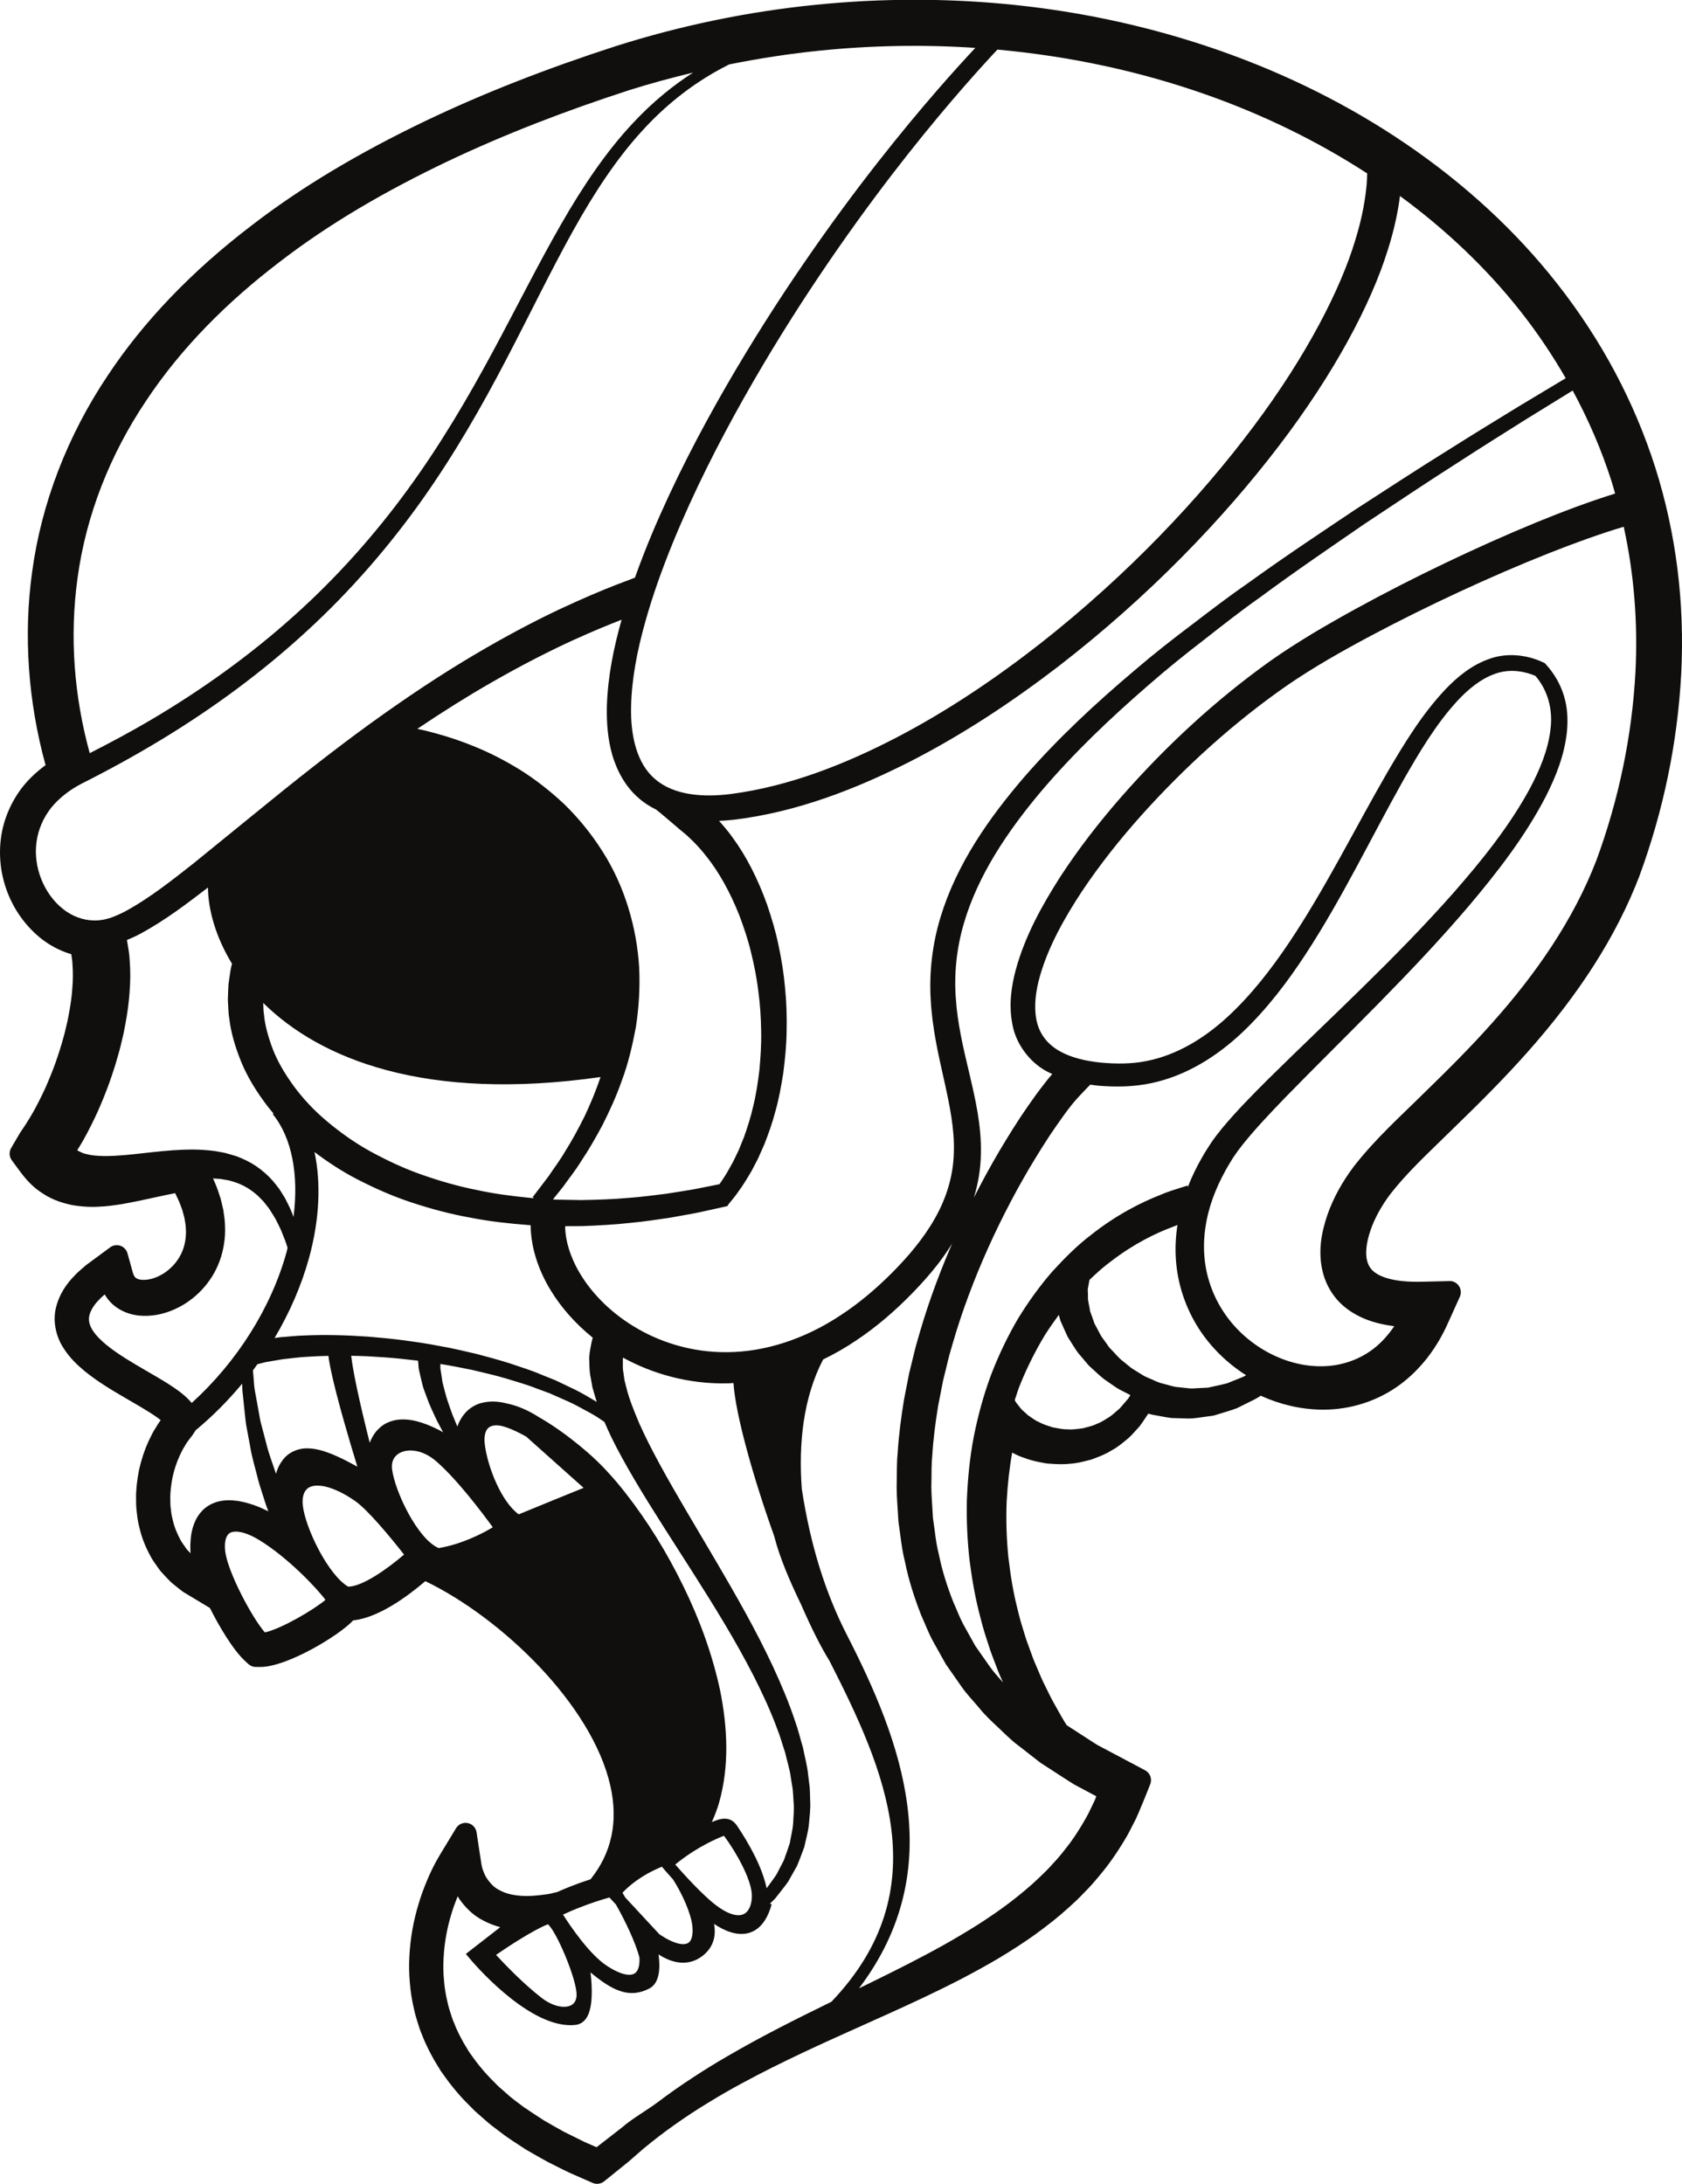 <?xml version="1.0" encoding="UTF-8" standalone="no"?>
<!-- Created with Inkscape (http://www.inkscape.org/) -->
<svg
    xmlns:inkscape="http://www.inkscape.org/namespaces/inkscape"
    xmlns:rdf="http://www.w3.org/1999/02/22-rdf-syntax-ns#"
    xmlns="http://www.w3.org/2000/svg"
    xmlns:cc="http://creativecommons.org/ns#"
    xmlns:dc="http://purl.org/dc/elements/1.1/"
    xmlns:sodipodi="http://sodipodi.sourceforge.net/DTD/sodipodi-0.dtd"
    id="svg4291"
    sodipodi:docname="_svgclean2.svg"
    xml:space="preserve"
    viewBox="0 0 533.76 693.06"
    version="1.1"
    inkscape:version="0.48.3.1 r9886"
  >
  <defs
      id="defs4295"
    >
    <clipPath
        id="clipPath4305"
        clipPathUnits="userSpaceOnUse"
      >
      <path
          id="path4307"
          inkscape:connector-curvature="0"
          d="m0 600h600v-600h-600v600z"
      />
    </clipPath
    >
  </defs
  >
  <sodipodi:namedview
      id="namedview4293"
      bordercolor="#666666"
      inkscape:pageshadow="2"
      guidetolerance="10"
      pagecolor="#ffffff"
      gridtolerance="10"
      inkscape:window-maximized="0"
      inkscape:zoom="0.59182946"
      objecttolerance="10"
      borderopacity="1"
      inkscape:current-layer="g4299"
      inkscape:cx="346.3799"
      inkscape:cy="-35.964623"
      inkscape:window-y="0"
      inkscape:window-x="0"
      inkscape:window-width="1024"
      showgrid="false"
      inkscape:pageopacity="0"
      inkscape:window-height="768"
  />
  <g
      id="g4299"
      inkscape:label="skull-publicdomainvectors.org]"
      inkscape:groupmode="layer"
      transform="matrix(1.25 0 0 -1.25 -117.6 725.39)"
    >
    <g
        id="g4301"
      >
      <g
          id="g4303"
          clip-path="url(#clipPath4305)"
        >
        <path
            id="path4309"
            style="fill:#110f0d"
            inkscape:connector-curvature="0"
            d="m240.44 74.434c0.066-0.794-0.003-1.904-0.7-2.663-0.693-0.748-1.745-0.907-2.501-0.907-1.726 0-3.776 0.817-5.626 2.241-4.649 3.587-9.485 8.643-11.607 10.941 2.806 1.926 9.295 6.243 13.165 7.77 2.128-1.748 6.908-13.03 7.269-17.382m8.344 24.192 1.651-1.779c2.351-4.116 5.007-9.719 5.977-13.442 0.11-1.699-0.182-3.03-0.842-3.748-0.411-0.449-0.98-0.661-1.741-0.661-1.013 0-2.821 0.395-5.705 2.29-4.428 2.918-9.219 10.013-11.111 12.99 2.076 0.975 6.321 2.793 11.771 4.35m-31.636 115.06c-0.212 1.785 0.048 3.195 0.737 3.972 0.481 0.543 1.253 0.82 2.288 0.82 0.352 0 0.751-0.068 1.147-0.132 0.526-0.129 1.061-0.281 1.593-0.477 1.585-0.569 3.183-1.372 4.757-2.255l14.57-13.006c-3.764-1.525-9.653-3.92-16.474-6.725-4.435 3.184-7.949 12.164-8.618 17.803m-23.536-6.33c-0.158 1.338 0.133 2.437 0.87 3.268 0.834 0.939 2.221 1.473 3.806 1.473 2.179 0 4.501-0.975 6.536-2.745 5.243-4.562 11.41-12.695 14.362-16.759-2.848-1.7-7.94-4.298-13.736-5.277-5.404 2.283-11.187 14.564-11.838 20.04m-22.656-9.262c-0.208 1.737 0.105 3.177 0.881 4.049 1.877 2.11 6.963 0.954 12.492-2.945 3.226-2.278 9.011-9.289 12.325-13.53-4.284-3.689-10.629-8.145-14.182-8.145h-0.005c-5.088 3.01-10.825 14.777-11.511 20.571m-28.985 51.877c2.384 1.68 4.439 3.844 5.985 6.347 1.553 2.5 2.566 5.34 2.996 8.232 0.23 1.435 0.321 2.904 0.261 4.333-0.011 1.45-0.23 2.848-0.438 4.253-0.323 1.362-0.581 2.763-1.065 4.054-0.406 1.334-0.93 2.601-1.489 3.842-0.017 0.042-0.043 0.084-0.061 0.126l1.919-0.135 2.071-0.359c1.34-0.345 2.646-0.786 3.869-1.422 1.219-0.641 2.36-1.446 3.423-2.389 0.496-0.512 1.034-0.992 1.519-1.536l1.371-1.73c0.803-1.264 1.669-2.51 2.299-3.927 0.736-1.353 1.27-2.831 1.847-4.297 0.226-0.598 0.419-1.215 0.61-1.829-0.086-0.325-0.136-0.637-0.224-0.959-3.914-14.244-12.63-28.011-24.125-38.428-0.163 0.21-0.328 0.43-0.494 0.589-1.847 1.958-3.715 3.131-5.557 4.334-1.846 1.168-3.684 2.219-5.487 3.266-3.593 2.096-7.15 4.152-10.114 6.569-1.46 1.202-2.77 2.513-3.576 3.839-0.808 1.349-1.03 2.514-0.712 3.758 0.348 1.254 1.213 2.674 2.519 3.94 0.394 0.445 0.878 0.857 1.362 1.267 0.068-0.113 0.124-0.235 0.201-0.349 0.884-1.462 2.233-2.712 3.727-3.53 3.034-1.717 6.365-1.794 9.299-1.3 1.477 0.274 2.904 0.707 4.247 1.294 1.342 0.594 2.64 1.288 3.817 2.147m299.07 283.61c-0.289-3.288-1-8.183-2.916-14.289-3.664-12.248-12.242-29.151-25.812-47.251-13.539-18.091-31.847-37.579-54.151-55.113-11.165-8.719-23.323-16.985-36.458-23.834-13.096-6.796-27.283-12.398-41.904-14.324-7.089-0.935-14.578-0.39-19.337 3.703-4.84 4.015-6.314 11.319-6.171 18.348 0.143 7.125 1.568 14.331 3.51 21.285 1.924 6.975 4.382 13.755 7.05 20.323 5.382 13.138 11.656 25.447 18.072 36.838 6.429 11.396 13.008 21.895 19.392 31.375 12.758 18.98 24.683 33.895 33.335 44.029 4.329 5.07 7.847 8.954 10.254 11.568 0.525 0.558 0.969 1.033 1.388 1.479 18.024-1.635 35.838-5.388 52.89-11.387 14.399-5.071 28.223-11.761 40.986-20.047-0.021-0.745-0.057-1.605-0.128-2.703m-257.42-300.1c-0.165 0.873-0.233 1.625-0.335 2.315-0.021 0.128-0.032 0.228-0.043 0.334 1.356-0.023 2.74-0.069 4.151-0.125 2.822-0.162 5.748-0.342 8.705-0.654 1.368-0.145 2.744-0.301 4.122-0.469 0.019-0.217 0.031-0.394 0.051-0.643 0.061-0.522 0.04-1.038 0.181-1.728 0.162-0.703 0.336-1.463 0.522-2.266 0.205-0.782 0.376-1.667 0.646-2.459 0.587-1.524 1.118-3.199 1.831-4.763 0.729-1.554 1.39-3.138 2.17-4.528 0.323-0.629 0.639-1.219 0.951-1.792-0.278 0.152-0.531 0.325-0.81 0.47-1.439 0.742-2.944 1.426-4.59 1.965-1.641 0.528-3.457 0.949-5.557 0.814-1.033-0.057-2.165-0.322-3.224-0.822-1.081-0.486-2.009-1.279-2.754-2.127-0.792-0.954-1.31-1.954-1.695-2.947-0.536 2.134-1.099 4.404-1.636 6.674-1.105 4.647-2.122 9.312-2.686 12.751m-17.7 1.79c1.805 0.165 3.817 0.496 6.063 0.6 1.706 0.124 3.558 0.197 5.475 0.239 0.04-0.396 0.089-0.795 0.159-1.123 0.145-0.752 0.271-1.643 0.476-2.537 0.767-3.651 2.003-8.335 3.319-12.992 1.161-4.108 2.388-8.187 3.392-11.467-0.887 0.475-1.759 0.954-2.68 1.425-1.602 0.811-3.258 1.606-5.114 2.257-0.914 0.329-1.916 0.601-2.988 0.793-1.099 0.154-2.269 0.281-3.616 0.009-1.324-0.25-2.71-0.918-3.756-1.896-0.977-0.984-1.677-2.113-2.086-3.166-0.176-0.421-0.302-0.836-0.423-1.245-0.799 2.513-1.861 5.127-2.501 7.864-0.371 1.41-0.737 2.816-1.105 4.204-0.417 1.388-0.598 2.765-0.851 4.095-0.24 1.334-0.474 2.624-0.696 3.849-0.26 1.211-0.406 2.398-0.464 3.519-0.083 0.988-0.157 1.892-0.227 2.717 0.387 0.514 0.748 1.047 1.126 1.571 0.586 0.147 1.245 0.319 2.062 0.531 1.229 0.208 2.724 0.463 4.435 0.753m7.998 52.59c3.301-2.504 6.84-4.831 10.621-6.802 4.53-2.349 9.265-4.457 14.155-6.05 4.878-1.61 9.845-2.93 14.792-3.808 4.938-0.986 9.851-1.492 14.599-1.872 0.236-0.019 0.466-0.026 0.7-0.039 0.006-0.613 0.025-1.263 0.096-1.972 0.287-3.726 1.616-9.084 5.079-14.692 2.46-4.021 5.99-8.183 10.616-11.916-0.029-0.067-0.053-0.124-0.082-0.198-0.129-0.413-0.249-1.052-0.371-1.648-0.219-1.204-0.561-2.796-0.435-4.035 0.035-1.343 0.029-2.858 0.367-4.327 0.132-0.751 0.27-1.536 0.417-2.346 0.217-0.762 0.445-1.552 0.679-2.365 0.128-0.452 0.29-0.911 0.437-1.37-0.504 0.299-0.994 0.591-1.55 0.91-1.639 0.987-3.516 2.043-5.656 3.003-1.058 0.502-2.156 1.032-3.299 1.576-1.169 0.469-2.379 0.96-3.622 1.455-2.469 1.068-5.167 1.89-7.934 2.834-2.778 0.89-5.694 1.664-8.653 2.446-2.985 0.664-6.003 1.44-9.07 1.942-3.054 0.613-6.128 1.05-9.167 1.463-3.032 0.409-6.038 0.679-8.945 0.928-5.828 0.408-11.297 0.532-16.009 0.316-2.353-0.044-4.528-0.325-6.446-0.452-0.518-0.074-0.97-0.138-1.452-0.207 3.808 6.436 6.81 13.281 8.758 20.361 2.671 9.731 3.059 19.023 1.375 26.865m72.615 19.031c-1.197-3.595-2.613-6.934-4.044-9.969-1.625-3.258-3.231-6.203-4.823-8.716-1.481-2.58-3.102-4.631-4.265-6.424-2.574-3.43-4.086-5.363-4.086-5.363l0.34-0.279c-0.342 0.024-0.677 0.041-1.018 0.073-4.496 0.458-9.138 1.03-13.749 2.053-4.631 0.921-9.24 2.257-13.728 3.838-4.507 1.566-8.804 3.605-12.884 5.816-4.077 2.231-7.785 4.882-11.121 7.68-3.349 2.792-6.217 5.869-8.52 9.026-2.298 3.156-4.16 6.339-5.342 9.451-1.16 3.11-1.969 6.044-2.192 8.676-0.171 1.042-0.163 2.017-0.193 2.95 14.429-14.253 41.197-25.155 85.625-18.812m2.955 81.856c1.189-4.041 3.335-8.176 6.827-11.119 1.309-1.172 2.781-2.059 4.303-2.826 0.027-0.02 0.06-0.047 0.086-0.064 0.361-0.207 5.645-4.733 6.294-5.29 0.647-0.526 1.36-1.074 2.048-1.767 1.426-1.317 2.954-2.93 4.446-4.875 3.054-3.818 5.933-8.944 8.26-14.813 1.108-2.955 2.184-6.06 2.959-9.318 0.813-3.241 1.475-6.589 1.885-9.98 0.461-3.381 0.673-6.8 0.719-10.16 0.081-3.367-0.162-6.672-0.444-9.86-0.397-3.173-0.835-6.244-1.548-9.08-0.636-2.859-1.496-5.485-2.341-7.886-0.474-1.176-0.935-2.307-1.369-3.379-0.501-1.041-0.973-2.027-1.422-2.956-0.989-1.801-1.868-3.366-2.708-4.575-0.268-0.431-0.517-0.764-0.764-1.114-1.005-0.199-2.991-0.594-5.826-1.163-2.091-0.411-4.658-0.761-7.585-1.246-2.941-0.353-6.257-0.831-9.891-1.081-3.631-0.325-7.569-0.468-11.732-0.536-2.078 0.036-4.212 0.074-6.396 0.11-0.275 0.023-0.558 0.033-0.835 0.048 0.689 0.856 1.564 1.947 2.601 3.252 1.267 1.833 3.005 3.919 4.632 6.572 1.741 2.579 3.509 5.622 5.322 9.015 1.734 3.428 3.505 7.221 4.961 11.411 1.563 4.148 2.642 8.735 3.544 13.517 0.734 4.815 1.077 9.876 0.834 15.032-0.295 5.151-1.237 10.36-2.801 15.398-1.553 5.035-3.772 9.894-6.588 14.279-2.788 4.4-6.066 8.39-9.62 11.857-3.611 3.394-7.41 6.344-11.255 8.749-3.863 2.368-7.683 4.334-11.336 5.805-3.636 1.526-7.078 2.634-10.155 3.465-1.607 0.453-3.133 0.82-4.557 1.122 6.497 4.365 12.683 8.241 18.45 11.553 7.927 4.563 15.026 8.169 20.967 10.892 5.164 2.346 9.266 4.026 12.434 5.251-1.985-7.028-3.518-14.366-3.747-22.071-0.081-3.978 0.203-8.082 1.348-12.169m31.69-271.9c-1.843 2.738-4.548 1.679-6.381 0.917 0.688 1.559 1.313 3.148 1.793 4.775 2.728 9.502 2.158 19.344 0.317 28.581-1.983 9.251-5.231 18.103-9.337 26.491-4.089 8.399-8.979 16.385-14.776 23.786-1.449 1.865-2.956 3.633-4.629 5.436-0.828 0.935-1.625 1.672-2.437 2.5-0.935 0.917-1.781 1.658-2.687 2.451-3.588 3.073-7.334 5.923-11.487 8.388-0.183 0.108-0.382 0.202-0.566 0.309l-0.13 0.095c-2.796 1.778-5.477 2.9-7.923 3.401-1.923 0.513-4.063 0.789-6.489 0.212-1.603-0.379-3.269-1.361-4.339-2.667-0.916-1.051-1.517-2.215-1.926-3.349-0.278 0.645-0.559 1.33-0.843 2.042-0.614 1.393-1.077 2.929-1.617 4.437-0.521 1.515-0.833 3.056-1.241 4.475-0.162 0.7-0.198 1.307-0.302 1.912-0.099 0.595-0.191 1.152-0.274 1.674-0.06 0.424-0.03 0.9-0.019 1.333 2.707-0.411 5.377-0.985 8.024-1.498 2.895-0.675 5.749-1.345 8.466-2.131 2.7-0.838 5.352-1.562 7.755-2.524 1.215-0.448 2.399-0.882 3.544-1.304 1.109-0.496 2.183-0.97 3.212-1.429 2.093-0.865 3.918-1.826 5.507-2.725 1.618-0.856 3.017-1.621 4.073-2.388 0.397-0.263 0.727-0.486 1.058-0.706 0.534-1.231 1.094-2.47 1.69-3.752 6.917-14.129 18.73-30.545 28.978-47.762 2.564-4.297 5-8.652 7.23-13.009 2.202-4.366 4.239-8.724 5.838-13.054 0.873-2.145 1.448-4.323 2.162-6.426 0.469-2.137 1.174-4.208 1.423-6.273 0.167-1.029 0.327-2.047 0.487-3.042 0.11-1 0.13-1.991 0.198-2.963 0.218-1.952-0.026-3.801-0.092-5.598-0.131-1.784-0.597-3.438-0.848-5.049-0.534-1.53-0.997-3.002-1.512-4.355-0.67-1.288-1.293-2.495-1.873-3.609-0.68-1.059-1.411-1.967-2.013-2.828-0.174-0.235-0.325-0.448-0.485-0.669-1.132 5.383-4.39 11.224-7.529 15.895m-12.02-29.467c-1.136-1.279-4.143-0.51-7.664 1.883l-8.684 9.355c-0.243 0.416-0.474 0.818-0.701 1.193 1.421 1.536 4.58 4.385 10.004 6.613l0.215-0.252c0.106-0.127 1.135-1.343 2.63-2.997 2.408-3.77 4.527-8.631 4.878-11.699 0.215-1.91-0.026-3.366-0.678-4.096m-3.648 19.597c1.889 1.579 6.263 4.882 12.359 7.307 3.338-4.487 6.743-10.874 7.049-14.562 0.159-1.953-0.287-3.709-1.191-4.693-0.572-0.617-1.289-0.918-2.199-0.918-1.083 0-2.967 0.45-5.767 2.601-3.483 2.676-8.254 7.98-10.251 10.265m213.95 370.05c-5.025-3.09-11.149-6.802-18.093-11.203-6.985-4.325-14.746-9.405-23.243-14.895-8.403-5.641-17.545-11.676-26.999-18.501-4.81-3.312-9.528-6.923-14.349-10.614-4.84-3.633-9.839-7.556-14.637-11.664-9.704-8.204-19.415-17.152-28.25-27.341-8.718-10.195-16.894-21.732-21.041-35.341-2.057-6.76-2.926-13.974-2.484-21.004 0.375-7.044 1.917-13.81 3.365-20.243 1.438-6.431 2.732-12.652 2.495-18.615-0.151-5.966-1.946-11.592-4.845-16.678-1.435-2.538-3.151-4.967-4.969-7.228-0.868-1.094-1.855-2.233-2.906-3.393-0.936-1.024-1.998-2.145-3.015-3.166-4.134-4.136-8.517-7.817-13.121-10.8-9.16-6.066-19.226-9.222-28.521-9.294-9.317-0.136-17.672 2.701-24.035 6.637-6.413 3.936-10.876 8.928-13.521 13.392-2.687 4.495-3.534 8.415-3.704 10.954-0.032 0.393-0.024 0.675-0.029 0.996 1.419 0.006 2.85 0.009 4.219 0.016 4.346 0.159 8.449 0.394 12.214 0.811 3.771 0.336 7.198 0.906 10.236 1.334 3.015 0.563 5.661 0.982 7.811 1.452 4.296 0.948 6.752 1.495 6.752 1.495s-0.026 0.143 0.526 0.818c0.546 0.684 1.407 1.643 2.31 2.995 0.984 1.313 2.01 2.993 3.169 4.943 0.526 0.999 1.085 2.067 1.673 3.191 0.514 1.155 1.058 2.372 1.621 3.637 1.014 2.579 2.044 5.407 2.841 8.472 0.874 3.05 1.465 6.334 2.005 9.739 0.428 3.417 0.807 6.963 0.846 10.578 0.078 3.616-0.025 7.297-0.391 10.956-0.317 3.667-0.904 7.309-1.665 10.864-0.724 3.564-1.775 7.004-2.891 10.307-2.345 6.573-5.382 12.489-8.807 17.111-1.113 1.556-2.26 2.912-3.405 4.173 1.335 0.066 2.659 0.161 3.965 0.313 15.853 1.952 30.66 7.724 44.325 14.639 13.683 6.979 26.249 15.366 37.79 24.208 23.04 17.784 41.938 37.526 56.084 56.074 14.168 18.553 23.397 36.145 27.564 49.554 1.775 5.495 2.673 10.19 3.144 13.847 11.523-8.456 21.998-18.321 30.789-29.522 4.162-5.301 7.923-10.904 11.287-16.734-2.711-1.629-6.795-4.075-12.11-7.27m-128.36-156.76c0.855-4.902 4.323-9.542 8.612-11.883 0.499-0.287 1.006-0.482 1.508-0.725-0.77-0.893-1.523-1.809-2.122-2.615-1.453-1.826-2.762-3.683-4.066-5.554-2.621-3.732-4.97-7.588-7.298-11.464-2.263-3.85-4.397-7.772-6.416-11.751 1.09 3.591 1.74 7.355 1.778 11.144 0.176 7.073-1.394 13.844-2.908 20.291-1.542 6.465-3.043 12.782-3.454 19.151-0.473 6.359 0.214 12.73 1.996 18.875 3.569 12.352 11.118 23.469 19.445 33.419 8.417 9.959 17.842 18.88 27.306 27.084 4.75 4.158 9.468 7.964 14.308 11.679 4.779 3.755 9.459 7.425 14.153 10.726 9.234 6.833 18.287 12.965 26.584 18.681 8.402 5.568 16.076 10.721 22.993 15.117 6.873 4.467 12.938 8.243 17.916 11.383 5.201 3.207 9.214 5.68 11.901 7.34 4-7.379 7.336-15.111 9.887-23.105 0.319-1.013 0.593-2.029 0.886-3.049-6.831-2.128-13.422-4.636-19.933-7.293-7.85-3.228-15.567-6.698-23.197-10.347-7.632-3.649-15.164-7.494-22.601-11.563-3.717-2.035-7.401-4.145-11.063-6.321-1.818-1.135-3.713-2.267-5.472-3.418l-2.628-1.73-2.69-1.856c-13.965-9.969-26.498-21.614-37.745-34.424-5.612-6.415-10.863-13.172-15.555-20.373-4.614-7.236-8.871-14.854-11.261-23.522-1.153-4.316-1.829-9.021-0.864-13.897m-237.34 113.24c2.164 16.04 8.284 31.436 17.329 44.934 8.981 13.576 20.759 25.282 33.832 35.262 13.037 10.079 27.517 18.331 42.486 25.495 14.989 7.143 30.641 13.108 46.45 18.231 5.334 1.695 10.741 3.131 16.175 4.448-4.937-3.177-10.258-7.398-15.364-12.925-6.465-6.886-12.499-15.695-18.196-25.664-5.726-9.965-11.243-21.058-17.435-32.534-6.187-11.472-13.123-23.316-21.459-34.738-8.328-11.413-18.033-22.382-29.086-32.236-11.022-9.885-23.305-18.694-36.282-26.332-5.042-2.971-10.157-5.699-15.352-8.343-3.988 14.522-5.142 29.607-3.098 44.402m-6.652-58.216c2.068 2.519 4.777 4.593 7.857 6.158 6.776 3.418 13.602 7.158 20.156 11.142 13.154 7.976 25.615 17.161 36.775 27.437 11.191 10.242 20.988 21.616 29.33 33.364 8.344 11.762 15.223 23.877 21.3 35.507 6.081 11.632 11.441 22.773 16.964 32.682 5.498 9.915 11.269 18.563 17.428 25.302 6.112 6.785 12.541 11.572 18.182 14.862 1.425 0.817 2.791 1.55 4.091 2.203 7.679 1.545 15.427 2.74 23.218 3.521 13.032 1.317 26.192 1.545 39.27 0.678-2.413-2.588-5.599-6.066-9.476-10.52-8.836-10.164-21.01-25.107-34.066-44.158-6.537-9.52-13.283-20.069-19.901-31.545-6.602-11.486-13.083-23.901-18.716-37.3-1.492-3.583-2.919-7.241-4.25-10.969-0.483-0.184-2.168-0.825-4.953-1.888-3.354-1.31-8.402-3.412-14.501-6.281-6.129-2.906-13.418-6.728-21.512-11.528-8.1-4.787-16.946-10.636-26.28-17.391-9.337-6.759-19.112-14.487-29.256-22.787-5.064-4.118-10.263-8.348-15.579-12.669-5.329-4.196-10.835-8.549-16.65-11.804-1.45-0.806-2.91-1.469-4.334-1.983-0.668-0.198-1.453-0.43-1.979-0.509l-1.344-0.175-0.926-0.004c-2.765 0.021-5.649 1.078-7.992 3.003-4.752 3.804-7.508 10.626-6.605 16.943 0.422 3.164 1.735 6.162 3.749 8.709m6.575-87.007c0.582 0.937 1.154 1.88 1.688 2.831 1.276 2.307 2.438 4.649 3.526 7.023 1.052 2.38 2.035 4.789 2.919 7.235 0.865 2.448 1.672 4.92 2.357 7.438 0.385 1.245 0.644 2.532 0.96 3.798 0.33 1.265 0.552 2.568 0.801 3.858 0.482 2.591 0.855 5.222 1.035 7.914 0.22 2.678 0.248 5.425 0.025 8.23-0.031 1.325-0.35 3.003-0.593 4.519-0.03 0.214-0.069 0.362-0.106 0.538 1.214 0.502 2.385 1.038 3.48 1.628 6.417 3.496 11.807 7.65 17.099 11.696 0.059-5.613 1.93-12.492 6.103-19.341-0.118-0.461-0.264-0.962-0.379-1.727-0.15-1-0.319-2.15-0.508-3.436-0.066-1.232-0.135-2.587-0.164-4.061 0.119-1.466 0.079-3.079 0.374-4.749 0.381-3.381 1.449-7.06 2.981-10.859 1.549-3.809 3.856-7.59 6.642-11.245 0.505-0.658 1.051-1.305 1.594-1.95l-0.19-0.159c4.855-5.955 6.643-15.369 5.265-26.109v0.005c-0.538 1.644-1.362 3.215-2.163 4.799l-1.433 2.287c-0.527 0.734-1.136 1.434-1.709 2.154-1.238 1.377-2.651 2.63-4.227 3.698-1.584 1.051-3.304 1.872-5.077 2.528l-2.697 0.781c-0.898 0.167-1.81 0.366-2.716 0.498-1.809 0.237-3.607 0.355-5.375 0.371-7.058 0.041-13.717-1.24-19.82-1.574-1.507-0.076-2.992-0.12-4.343-0.016-1.393 0.048-2.595 0.318-3.676 0.61-0.634 0.237-1.181 0.494-1.673 0.787m28.756-102.3-0.923 0.984c-0.493 0.755-1.063 1.453-1.517 2.229-0.861 1.581-1.602 3.247-2.014 5.037-0.226 0.893-0.431 1.786-0.5 2.716-0.15 0.917-0.176 1.85-0.174 2.781-0.037 1.869 0.223 3.751 0.577 5.602 0.424 1.835 0.986 3.648 1.771 5.351 0.405 0.839 0.796 1.72 1.261 2.409 0.235 0.373 0.401 0.722 0.687 1.128l0.948 1.248c0.13 0.175 0.38 0.486 0.411 0.555 0.265 0.37 0.515 0.754 0.75 1.143 0.005 0.009 0.008 0.023 0.013 0.034 4.338 3.581 8.276 7.573 11.833 11.845 0.002-0.967 0.05-1.989 0.201-3.094 0.133-1.299 0.28-2.674 0.428-4.092 0.162-1.414 0.256-2.908 0.579-4.352 0.271-1.464 0.545-2.949 0.824-4.435 0.477-2.994 1.422-5.873 2.072-8.641 0.378-1.368 0.833-2.666 1.216-3.915 0.402-1.24 0.751-2.422 1.173-3.484 0.051-0.139 0.097-0.26 0.147-0.395-0.852 0.4-1.682 0.826-2.578 1.18-0.771 0.323-1.596 0.584-2.433 0.831-0.809 0.276-1.73 0.428-2.61 0.611-0.935 0.119-1.871 0.228-2.898 0.175-1.012-0.04-2.095-0.214-3.173-0.619-1.08-0.392-2.122-1.059-2.967-1.887-0.819-0.839-1.488-1.802-1.898-2.766-0.883-1.941-1.142-3.825-1.225-5.596-0.038-0.877-0.025-1.737 0.019-2.583m8.819 0.483c-0.232 1.946 0.039 3.517 0.744 4.311 0.158 0.175 0.633 0.71 1.951 0.71 1.09 0 2.988-0.36 5.838-2.082 7.137-4.313 14.629-12.151 16.914-15.246-2.824-2.404-11.199-7.372-15.392-8.257-3.58 4.209-9.462 15.577-10.055 20.564m76.059-141.28c-1.512 1.187-3.133 2.265-4.536 3.572l-2.16 1.894-2.013 2.03c-1.335 1.356-2.546 2.824-3.7 4.315l-1.662 2.29-1.462 2.412c-0.9 1.636-1.773 3.302-2.423 5.05-0.378 0.855-0.684 1.736-0.938 2.633-0.295 0.886-0.562 1.784-0.743 2.695-0.447 1.809-0.736 3.661-0.885 5.524-0.179 1.86-0.214 3.743-0.102 5.62 0.19 3.752 0.85 7.505 1.961 11.142 0.45 1.545 1.016 3.059 1.619 4.551 0.13-0.207 0.242-0.42 0.379-0.629 1.549-2.227 3.595-4.253 6.031-5.476 1.43-0.786 2.908-1.336 4.4-1.737l-8.73-6.793 0.971-1.167c0.597-0.717 14.23-16.922 25.576-16.922 0.442 0 0.882 0.024 1.317 0.075 1.055 0.126 1.965 0.675 2.632 1.592 1.83 2.523 1.601 7.932 1.149 11.728 5.414-4.503 9.78-6.79 14.961-4.062 2.667 1.412 2.753 5.389 2.31 8.636 3.115-2.045 7.313-3.297 11.094-0.428 1.775 1.344 2.817 3.076 3.1 5.146 0.14 1.027 0.076 2.056-0.107 3.03 2.517-1.692 5.624-3.065 8.559-2.372 1.778 0.423 3.237 1.534 4.369 3.324l0.014-0.008c0.004 0.015 0.008 0.03 0.014 0.043 0.679 1.082 1.237 2.406 1.671 3.973l-0.44 0.179c0.092 0.086 0.147 0.139 0.245 0.232 0.32 0.313 0.665 0.648 1.034 1.007 0.317 0.404 0.655 0.833 1.014 1.289 0.699 0.923 1.537 1.907 2.331 3.057 0.689 1.226 1.438 2.55 2.237 3.965 0.637 1.491 1.224 3.13 1.869 4.84 0.361 1.781 0.935 3.641 1.154 5.622 0.158 1.981 0.476 4.059 0.326 6.188-0.039 1.068-0.028 2.162-0.108 3.257-0.135 1.092-0.274 2.193-0.41 3.312-0.207 2.263-0.862 4.467-1.293 6.79-0.668 2.239-1.217 4.593-2.047 6.864-1.525 4.611-3.479 9.203-5.592 13.792-2.147 4.567-4.483 9.117-6.944 13.578-9.808 17.833-21.049 34.763-26.997 48.142-1.407 3.328-2.633 6.402-3.27 9.086-0.171 0.668-0.335 1.317-0.494 1.944-0.083 0.605-0.159 1.19-0.239 1.754-0.239 1.145-0.142 2.085-0.152 2.952-0.033 0.41 0 0.69 0.045 0.934 7.349-4.04 16.595-6.794 26.737-6.521 0.431 0.008 0.87 0.06 1.303 0.076 0.484-7.775 4.87-23.597 10.331-38.859 1.386-5.422 3.888-11.287 6.866-17.448 2.475-5.675 4.941-10.638 7.184-14.243 13.957-27.416 27.762-57.964 0.47-86.529-8.947-4.37-17.905-8.848-26.584-13.929-3.005-1.737-5.973-3.573-8.88-5.496-2.923-1.902-5.776-3.922-8.563-6.025-2.794-2.099-6.541-4.177-9.171-6.483l-6.417-4.988-3.024 1.324-5.259 2.605c-1.72 0.924-3.386 1.925-5.083 2.884-1.615 1.067-3.267 2.095-4.837 3.218m136.68 83.826c0.972-0.613 1.925-1.264 2.913-1.844l3.03-1.612 2.456-1.303-0.363-0.94c-0.714-1.425-1.328-2.907-2.11-4.299-1.559-2.79-3.277-5.51-5.295-8.031-0.986-1.276-2.005-2.53-3.135-3.705-1.062-1.227-2.226-2.375-3.412-3.503-2.342-2.279-4.898-4.38-7.523-6.402-2.639-2.014-5.404-3.892-8.225-5.71-2.844-1.794-5.749-3.511-8.698-5.174-5.92-3.306-12.029-6.368-18.19-9.385-1.097-0.54-2.203-1.077-3.304-1.613 23.244 30.674 10.511 63.195-3.043 89.673-5.386 10.524-9.248 22.54-11.473 37.122-0.85 11.495 0.361 23.148 5.418 32.855 2.907 1.41 5.759 3.033 8.487 4.891 5.068 3.377 9.787 7.449 14.181 11.96 1.115 1.14 2.138 2.25 3.258 3.504 0.998 1.132 2.021 2.332 3.073 3.676 1.348 1.723 2.59 3.54 3.777 5.417-0.103-0.239-0.217-0.474-0.318-0.711-1.793-4.15-3.433-8.362-4.948-12.63-1.507-4.269-2.827-8.609-4.044-12.987l-1.625-6.625-1.314-6.712c-0.732-4.509-1.342-9.048-1.611-13.635-0.244-2.281-0.175-4.594-0.231-6.896-0.09-2.3 0.064-4.61 0.214-6.917l0.216-3.464 0.473-3.449c0.289-2.3 0.62-4.6 1.203-6.862 0.915-4.564 2.362-9.03 4.058-13.379 0.965-2.132 1.78-4.335 2.875-6.405l3.42-6.133 4.018-5.753c1.332-1.919 2.984-3.582 4.472-5.38 1.465-1.83 3.173-3.404 4.867-4.995 1.698-1.58 3.314-3.274 5.191-4.624l5.471-4.268 5.791-3.752zm-18.33 102.2c-1.873-5.035-3.312-10.299-4.372-15.631-1.031-5.335-1.546-10.746-1.758-16.07-0.135-5.332 0.127-10.578 0.707-15.612 0.658-5.023 1.521-9.853 2.743-14.328 0.554-2.251 1.202-4.412 1.905-6.475 0.627-2.09 1.41-4.043 2.135-5.932 0.51-1.417 1.099-2.737 1.678-4.022-1.186 1.379-2.442 2.702-3.468 4.193l-3.583 5.121-3.034 5.454c-0.976 1.836-1.687 3.803-2.551 5.695-1.511 3.873-2.813 7.856-3.631 11.964-0.529 2.024-0.82 4.107-1.083 6.194l-0.434 3.118-0.19 3.159c-0.136 2.104-0.284 4.209-0.197 6.334 0.053 2.116-0.021 4.236 0.212 6.356 0.25 4.244 0.819 8.478 1.501 12.696l1.234 6.306 1.532 6.261c1.159 4.145 2.407 8.267 3.847 12.336 1.449 4.067 3.014 8.097 4.727 12.07 3.426 7.947 7.347 15.702 11.729 23.166 2.225 3.703 4.478 7.405 6.945 10.913 1.222 1.751 2.465 3.51 3.764 5.149 1.117 1.436 3.164 3.586 4.829 5.273 0.706-0.095 1.417-0.202 2.122-0.267 4.38-0.35 8.918-0.31 13.374 0.651 8.916 1.872 16.724 6.868 23.032 12.809 6.343 5.996 11.545 12.891 16.204 20.002 9.305 14.265 16.556 29.502 24.718 44.026 4.11 7.208 8.387 14.409 13.852 20.317 2.726 2.917 5.842 5.463 9.333 6.714 3.36 1.252 7.003 0.951 10.395-0.493 3.2-3.736 4.469-8.664 3.8-13.643-0.604-5.134-2.692-10.179-5.226-14.938-5.17-9.547-12.145-18.208-19.418-26.509-14.669-16.607-31.123-31.597-47.092-47.344-3.977-3.981-7.938-7.967-11.669-12.455-0.888-1.081-1.936-2.453-2.675-3.538-0.87-1.336-1.627-2.491-2.368-3.805-1.375-2.379-2.582-4.885-3.602-7.481l-0.093 0.345s-0.662-0.212-1.908-0.607c-1.241-0.411-3.09-0.927-5.327-1.907-4.518-1.79-10.846-4.912-17.367-10.109-3.315-2.522-6.515-5.705-9.714-9.203-3.117-3.575-6.054-7.622-8.736-12.01-2.595-4.44-4.899-9.227-6.822-14.243m30.007-10.693c-0.994-0.595-1.97-1.316-3.157-1.722-1.107-0.567-2.375-0.807-3.601-1.139-1.282-0.135-2.557-0.383-3.856-0.248-1.29-0.033-2.551 0.294-3.775 0.506-1.193 0.396-2.37 0.722-3.398 1.308-1.091 0.433-1.947 1.198-2.832 1.744-0.732 0.748-1.573 1.283-2.065 2.035-0.585 0.688-1.079 1.307-1.296 1.811-0.002 0.002-0.002 0.007-0.002 0.007 0.405 1.204 0.767 2.433 1.226 3.61 1.831 4.564 3.998 8.887 6.407 12.878 1.141 1.795 2.335 3.503 3.551 5.147 0.137-0.482 0.262-0.947 0.401-1.455 0.389-0.87 0.788-1.775 1.205-2.714 0.211-0.463 0.43-0.933 0.649-1.417 0.277-0.437 0.56-0.884 0.845-1.338 0.586-0.892 1.136-1.849 1.807-2.739 0.718-0.844 1.446-1.707 2.192-2.589 0.7-0.915 1.657-1.602 2.496-2.419 0.864-0.8 1.741-1.595 2.756-2.234 0.99-0.665 1.941-1.401 2.982-2.002l2.845-1.45c-0.26-0.435-0.53-0.915-0.973-1.369-0.569-0.636-1.154-1.392-1.864-2.132-0.813-0.637-1.573-1.452-2.543-2.079m5.872 12.276c-0.815 0.563-1.543 1.247-2.311 1.848-0.794 0.575-1.449 1.294-2.089 2.001-0.621 0.723-1.372 1.316-1.854 2.107-0.532 0.743-1.057 1.476-1.572 2.192-0.465 0.74-0.814 1.524-1.216 2.242-0.195 0.361-0.385 0.719-0.575 1.07-0.128 0.373-0.253 0.738-0.378 1.099-0.259 0.716-0.501 1.403-0.739 2.063-0.159 1.313-0.605 2.662-0.541 3.55 0.013 0.454 0.004 0.872-0.018 1.258-0.026 0.375-0.08 0.704 0.061 1.247 0.141 0.778 0.256 1.381 0.343 1.864 1.804 1.746 3.61 3.359 5.455 4.705 5.83 4.501 11.405 7.142 15.386 8.65 0.526 0.221 1.021 0.413 1.497 0.58-0.443-2.896-0.603-5.852-0.388-8.814 0.411-6.161 2.451-12.246 5.793-17.46 3.066-4.766 7.218-8.81 12.022-11.866-0.285-0.155-0.541-0.319-0.868-0.451-1.176-0.473-2.507-1.005-3.955-1.587-1.496-0.4-3.146-0.714-4.85-1.107-0.875-0.043-1.774-0.089-2.691-0.137-0.915-0.06-1.84-0.134-2.786 0.039-0.938 0.097-1.889 0.2-2.852 0.304-0.949 0.198-1.891 0.503-2.842 0.746-0.967 0.2-1.889 0.577-2.793 1.012-0.894 0.441-1.867 0.704-2.697 1.275l-2.542 1.57zm49.515 39.057c-1.518-4.478-2.554-9.609-1.032-15.073 0.756-2.684 2.261-5.315 4.302-7.317 2.051-2 4.475-3.359 6.878-4.27 2.302-0.846 4.577-1.329 6.825-1.609-1.506-2.211-3.26-4.187-5.314-5.758-3.714-2.843-8.32-4.376-13.104-4.411-9.629-0.113-19.405 5.459-24.862 13.724-2.748 4.13-4.47 8.927-4.895 13.896-0.453 4.974 0.332 10.089 2.073 14.942 0.868 2.429 1.966 4.799 3.238 7.095 0.605 1.132 1.36 2.323 1.984 3.34 0.818 1.232 1.462 2.084 2.316 3.178 3.33 4.169 7.165 8.189 11.002 12.169 15.514 15.883 31.848 31.308 46.447 48.453 7.254 8.595 14.244 17.562 19.549 27.772 2.584 5.11 4.799 10.595 5.408 16.597 0.28 2.983 0.149 6.107-0.783 9.078-0.9 2.97-2.519 5.725-4.589 7.965l-0.306 0.332-0.327 0.132-0.008 0.003c-4.097 1.963-9.257 2.531-13.712 0.893-4.467-1.556-8.027-4.508-11.047-7.642-6.022-6.371-10.443-13.7-14.723-20.973-8.444-14.626-15.845-29.679-25.072-43.438-4.604-6.852-9.685-13.378-15.624-18.844-5.913-5.439-12.874-9.677-20.493-11.173-3.769-0.777-7.715-0.768-11.68-0.407-3.886 0.396-7.722 1.283-10.735 3.088-3.023 1.788-4.991 4.495-5.611 7.906-0.64 3.4-0.148 7.247 0.922 10.984 2.155 7.532 6.219 14.74 10.698 21.55 4.554 6.801 9.696 13.267 15.202 19.413 11.035 12.264 23.396 23.455 36.869 32.826 6.787 4.654 13.886 8.665 21.259 12.597 7.338 3.895 14.8 7.593 22.344 11.092 7.555 3.497 15.183 6.82 22.886 9.878 6.266 2.473 12.6 4.786 18.942 6.696 2.64-12.046 3.617-24.465 2.98-36.821-0.851-16.289-4.311-32.704-9.954-47.952-5.826-15.088-15.309-28.724-26.271-41.023-5.482-6.179-11.364-12.051-17.391-17.902-5.975-5.932-12.288-11.525-17.897-18.716-2.812-3.758-5.094-7.74-6.694-12.27m83.236 189.73c-5.334 16.722-13.705 32.415-24.888 46.644-10.504 13.38-23.502 25.378-38.636 35.662-14.117 9.583-29.842 17.459-46.744 23.41-24.539 8.633-50.699 13.012-77.753 13.012-8.308 0-16.733-0.427-25.036-1.265-17.204-1.72-34.32-5.257-50.888-10.519-17.741-5.749-33.427-11.905-47.958-18.827-17.527-8.39-32.102-17.146-44.539-26.755-15.105-11.527-27.37-24.335-36.449-38.048-10.2-15.217-16.828-32.436-19.165-49.782-2.235-15.968-1.057-32.898 3.402-49.1-2.082-1.524-3.909-3.22-5.46-5.073-3.074-3.751-5.137-8.393-5.815-13.069-1.392-9.553 2.303-19.311 9.645-25.471 2.404-2.012 5.195-3.508 8.16-4.383 0.038-0.336 0.088-0.656 0.139-0.981 0.076-0.474 0.142-0.885 0.153-1.39 0.001-0.056 0.003-0.111 0.008-0.168 0.155-1.942 0.146-3.958-0.033-6.048-0.124-1.939-0.397-4.003-0.827-6.293l-0.157-0.821c-0.153-0.819-0.297-1.592-0.502-2.365-0.098-0.393-0.191-0.785-0.283-1.18-0.157-0.668-0.31-1.337-0.544-2.097-0.514-1.893-1.157-3.919-2.009-6.35-0.721-1.983-1.542-4.021-2.49-6.178-1.025-2.219-2.001-4.159-2.969-5.914-1.019-1.81-2.169-3.642-3.419-5.443-0.042-0.06-0.08-0.122-0.119-0.186l-2.216-3.792c-0.567-0.973-0.504-2.19 0.163-3.096l2.02-2.748c1.221-1.656 3.161-4.054 5.821-5.669 2.662-1.804 5.536-2.556 7.589-2.986 1.745-0.292 3.446-0.439 5.06-0.439 0.562 0 1.113 0.017 1.569 0.049 2.06 0.078 3.904 0.345 5.807 0.642 2.87 0.492 5.585 1.086 8.21 1.661 1.86 0.406 3.646 0.798 5.396 1.132 0.106-0.2 0.203-0.396 0.285-0.593 0.022-0.05 0.043-0.099 0.067-0.147 0.367-0.748 0.831-1.728 1.148-2.69 0.024-0.072 0.051-0.142 0.081-0.212 0.22-0.522 0.378-1.132 0.543-1.779 0.077-0.286 0.15-0.571 0.229-0.855l0.056-0.321c0.143-0.81 0.278-1.571 0.297-2.248 0-0.051 0.003-0.1 0.006-0.151 0.066-0.798 0.042-1.633-0.072-2.52-0.191-1.665-0.697-3.222-1.51-4.628-0.805-1.405-1.929-2.675-3.307-3.714-0.526-0.418-1.188-0.816-2.061-1.241-0.698-0.333-1.439-0.586-2.178-0.746-1.297-0.271-2.603-0.206-3.221 0.133-0.053 0.03-0.105 0.056-0.157 0.082-0.175 0.084-0.708 0.335-1.089 1.977l-1.22 4.385c-0.249 0.894-0.921 1.609-1.798 1.911s-1.848 0.154-2.595-0.397l-6.038-4.453c-0.077-0.055-0.152-0.118-0.22-0.181-0.263-0.237-0.527-0.461-0.791-0.688-0.618-0.525-1.317-1.122-1.894-1.76-2.364-2.356-3.954-4.999-4.717-7.826-1.136-4.032 0.146-8.079 1.691-10.469 1.632-2.652 3.683-4.537 5.504-6.055 3.428-2.782 6.975-4.856 10.407-6.863l1.459-0.85c1.61-0.935 3.133-1.816 4.58-2.737 0.516-0.326 1.817-1.151 2.85-1.988l-0.234-0.31c-0.27-0.378-0.554-0.835-0.829-1.287l-0.208-0.341c-0.703-1.07-1.196-2.107-1.631-3.024l-0.235-0.49c-0.979-2.139-1.745-4.457-2.361-7.171-0.558-2.859-0.798-5.222-0.76-7.382-0.003-1.03 0.022-2.389 0.233-3.813 0.125-1.406 0.427-2.711 0.692-3.756 0.555-2.37 1.51-4.753 2.947-7.334 0.476-0.823 1.003-1.557 1.513-2.268 0.206-0.288 0.412-0.575 0.611-0.867 0.071-0.102 0.147-0.2 0.231-0.291 0.827-0.918 1.669-1.83 2.539-2.703 0.071-0.073 0.147-0.141 0.226-0.205l0.708-0.58c0.714-0.583 1.43-1.167 2.168-1.709 0.07-0.051 0.142-0.099 0.215-0.142l6.667-4.011c2.316-4.639 5.894-10.667 8.915-13.447l0.843-0.778c0.523-0.481 1.206-0.749 1.914-0.749h1.148c6.739 0 19.923 7.927 23.559 11.824 6.368 0.663 13.686 6.009 18.313 9.96 19.328-9.328 42.311-31.33 46.966-51.943 2.047-9.063 0.358-17.042-5.024-23.733-3.66-1.189-6.537-2.377-8.408-3.221l-1.895-0.461c-0.587-0.12-1.172-0.184-1.758-0.252-0.407-0.046-0.813-0.092-1.128-0.139-4.15-0.465-7.564-0.015-9.899 1.297-0.052 0.029-0.104 0.054-0.156 0.08-1.043 0.505-1.978 1.372-2.95 2.732-0.775 1.076-1.341 2.7-1.502 3.741l-1.248 8.148c-0.18 1.175-1.075 2.11-2.24 2.342-1.162 0.228-2.349-0.291-2.963-1.305l-4.149-6.854c-1.368-2.258-2.3-4.287-3.116-6.167-0.949-2.254-1.693-4.307-2.256-6.242-1.317-4.303-2.097-8.751-2.32-13.191-0.136-2.232-0.097-4.536 0.115-6.822 0.191-2.348 0.559-4.637 1.068-6.69 0.26-1.296 0.641-2.517 0.911-3.338 0.355-1.226 0.749-2.331 1.151-3.245 0.855-2.28 1.976-4.401 3.015-6.271l1.665-2.743c0.038-0.063 0.08-0.127 0.125-0.188l1.928-2.667c1.608-2.075 2.993-3.69 4.371-5.089l2.23-2.245c0.043-0.044 0.09-0.088 0.139-0.13l2.313-2.034c1.184-1.094 2.426-2.018 3.626-2.913 0.499-0.372 0.997-0.742 1.578-1.191 1.27-0.91 2.572-1.755 3.832-2.571l1.454-0.948c0.053-0.036 0.108-0.069 0.163-0.101 0.621-0.35 1.237-0.707 1.855-1.064 1.195-0.69 2.388-1.379 3.679-2.067 0.609-0.303 1.218-0.61 1.826-0.917 1.252-0.632 2.503-1.263 3.837-1.888l5.647-2.468c0.364-0.16 0.748-0.237 1.129-0.237 0.637 0 1.263 0.214 1.774 0.626l6.194 5.001 3.767 3.282c2.8 2.308 5.379 4.288 7.892 6.055 2.814 1.991 5.617 3.836 8.353 5.497 2.822 1.745 5.744 3.431 8.698 5.018 10.055 5.477 20.806 10.302 31.204 14.965 1.905 0.854 3.809 1.71 5.72 2.572 6.025 2.723 12.49 5.704 18.935 9.046 3.364 1.759 6.416 3.447 9.357 5.178 3.531 2.125 6.419 4.001 9.111 5.919 3.512 2.54 6.259 4.74 8.62 6.898 1.24 1.106 2.698 2.442 4.012 3.861 1.193 1.172 2.378 2.492 3.824 4.245 2.277 2.677 4.439 5.744 6.601 9.367 0.69 1.142 1.28 2.306 1.847 3.434 0.271 0.532 0.541 1.064 0.818 1.59 0.027 0.05 0.05 0.101 0.075 0.152 0.541 1.189 1.04 2.397 1.541 3.605l0.648 1.557c0.017 0.041 0.032 0.082 0.05 0.122l1.373 3.447c0.534 1.339-0.024 2.863-1.297 3.541l-12.015 6.373c-0.552 0.324-1.088 0.675-1.624 1.024-0.328 0.213-0.655 0.425-0.959 0.619l-5.238 3.385-0.086 0.067c-0.408 0.639-0.847 1.349-1.286 2.114-0.245 0.439-0.505 0.899-0.777 1.377-0.898 1.576-1.913 3.361-2.931 5.523-0.571 1.114-1.308 2.606-1.989 4.28l-0.454 1.059c-0.53 1.225-1.081 2.493-1.544 3.856l-0.289 0.788c-0.551 1.492-1.121 3.034-1.598 4.711-0.661 2.047-1.192 3.962-1.647 5.934-0.949 3.692-1.698 7.963-2.282 13.017-0.473 4.715-0.617 9.478-0.432 14.111 0.257 4.561 0.718 8.649 1.401 12.413 0.965-0.509 2.042-1.042 3.265-1.408 1.697-0.659 3.431-0.977 5.105-1.283l0.196-0.034c0.099-0.02 0.202-0.03 0.302-0.04l0.566-0.043c1.637-0.124 3.476-0.223 5.023-0.034 1.729 0.075 3.352 0.491 4.783 0.859l0.679 0.171c0.11 0.027 0.219 0.061 0.323 0.102l0.557 0.211c1.432 0.541 2.914 1.102 4.311 1.989 1.367 0.705 2.458 1.594 3.423 2.379l0.668 0.54c0.889 0.749 1.593 1.543 2.213 2.245 0.26 0.292 0.511 0.574 0.764 0.838 0.076 0.079 0.147 0.163 0.216 0.25 0.544 0.721 1.014 1.431 1.448 2.089 0.176 0.269 0.345 0.527 0.441 0.672 0.098 0.13 0.188 0.26 0.276 0.387 0.677-0.197 1.42-0.374 2.182-0.479 0.37-0.064 0.742-0.134 1.114-0.205 0.833-0.16 1.662-0.313 2.489-0.414 0.085-0.009 0.17-0.015 0.251-0.017l3.354-0.101c1.352-0.099 2.627 0.078 3.888 0.262l3.032 0.416c0.15 0.021 0.293 0.051 0.436 0.094l1.109 0.333c1.58 0.476 3.074 0.922 4.48 1.436 0.092 0.035 0.19 0.076 0.281 0.12 1.566 0.776 3.003 1.488 4.294 2.135 0.618 0.312 1.155 0.649 1.628 0.97 5.023-2.274 10.211-3.464 15.449-3.538l0.448-0.003c7.016 0 13.92 2.253 19.439 6.34 5.202 3.825 9.47 9.351 12.35 15.987l0.024 0.044 2.839 6.288c0.399 0.885 0.316 1.911-0.222 2.719-0.531 0.808-1.429 1.327-2.416 1.263l-7.031-0.165c-0.389-0.008-0.779-0.013-1.164-0.013-3.518 0-6.391 0.409-8.533 1.214-3.028 1.139-3.793 2.762-4.122 3.948-0.577 1.912-0.271 4.823 0.843 7.995 1.031 2.977 2.75 6.11 4.941 9.028 3.621 4.686 8.16 9.08 12.961 13.734 1.281 1.244 2.569 2.492 3.823 3.73 5.517 5.358 11.968 11.747 17.972 18.506 13.322 14.967 22.623 29.548 28.449 44.616 6.158 16.68 9.757 34.004 10.697 51.502 0.931 18.082-1.284 35.728-6.584 52.453"
        />
      </g
      >
    </g
    >
  </g
  >
</svg
>
